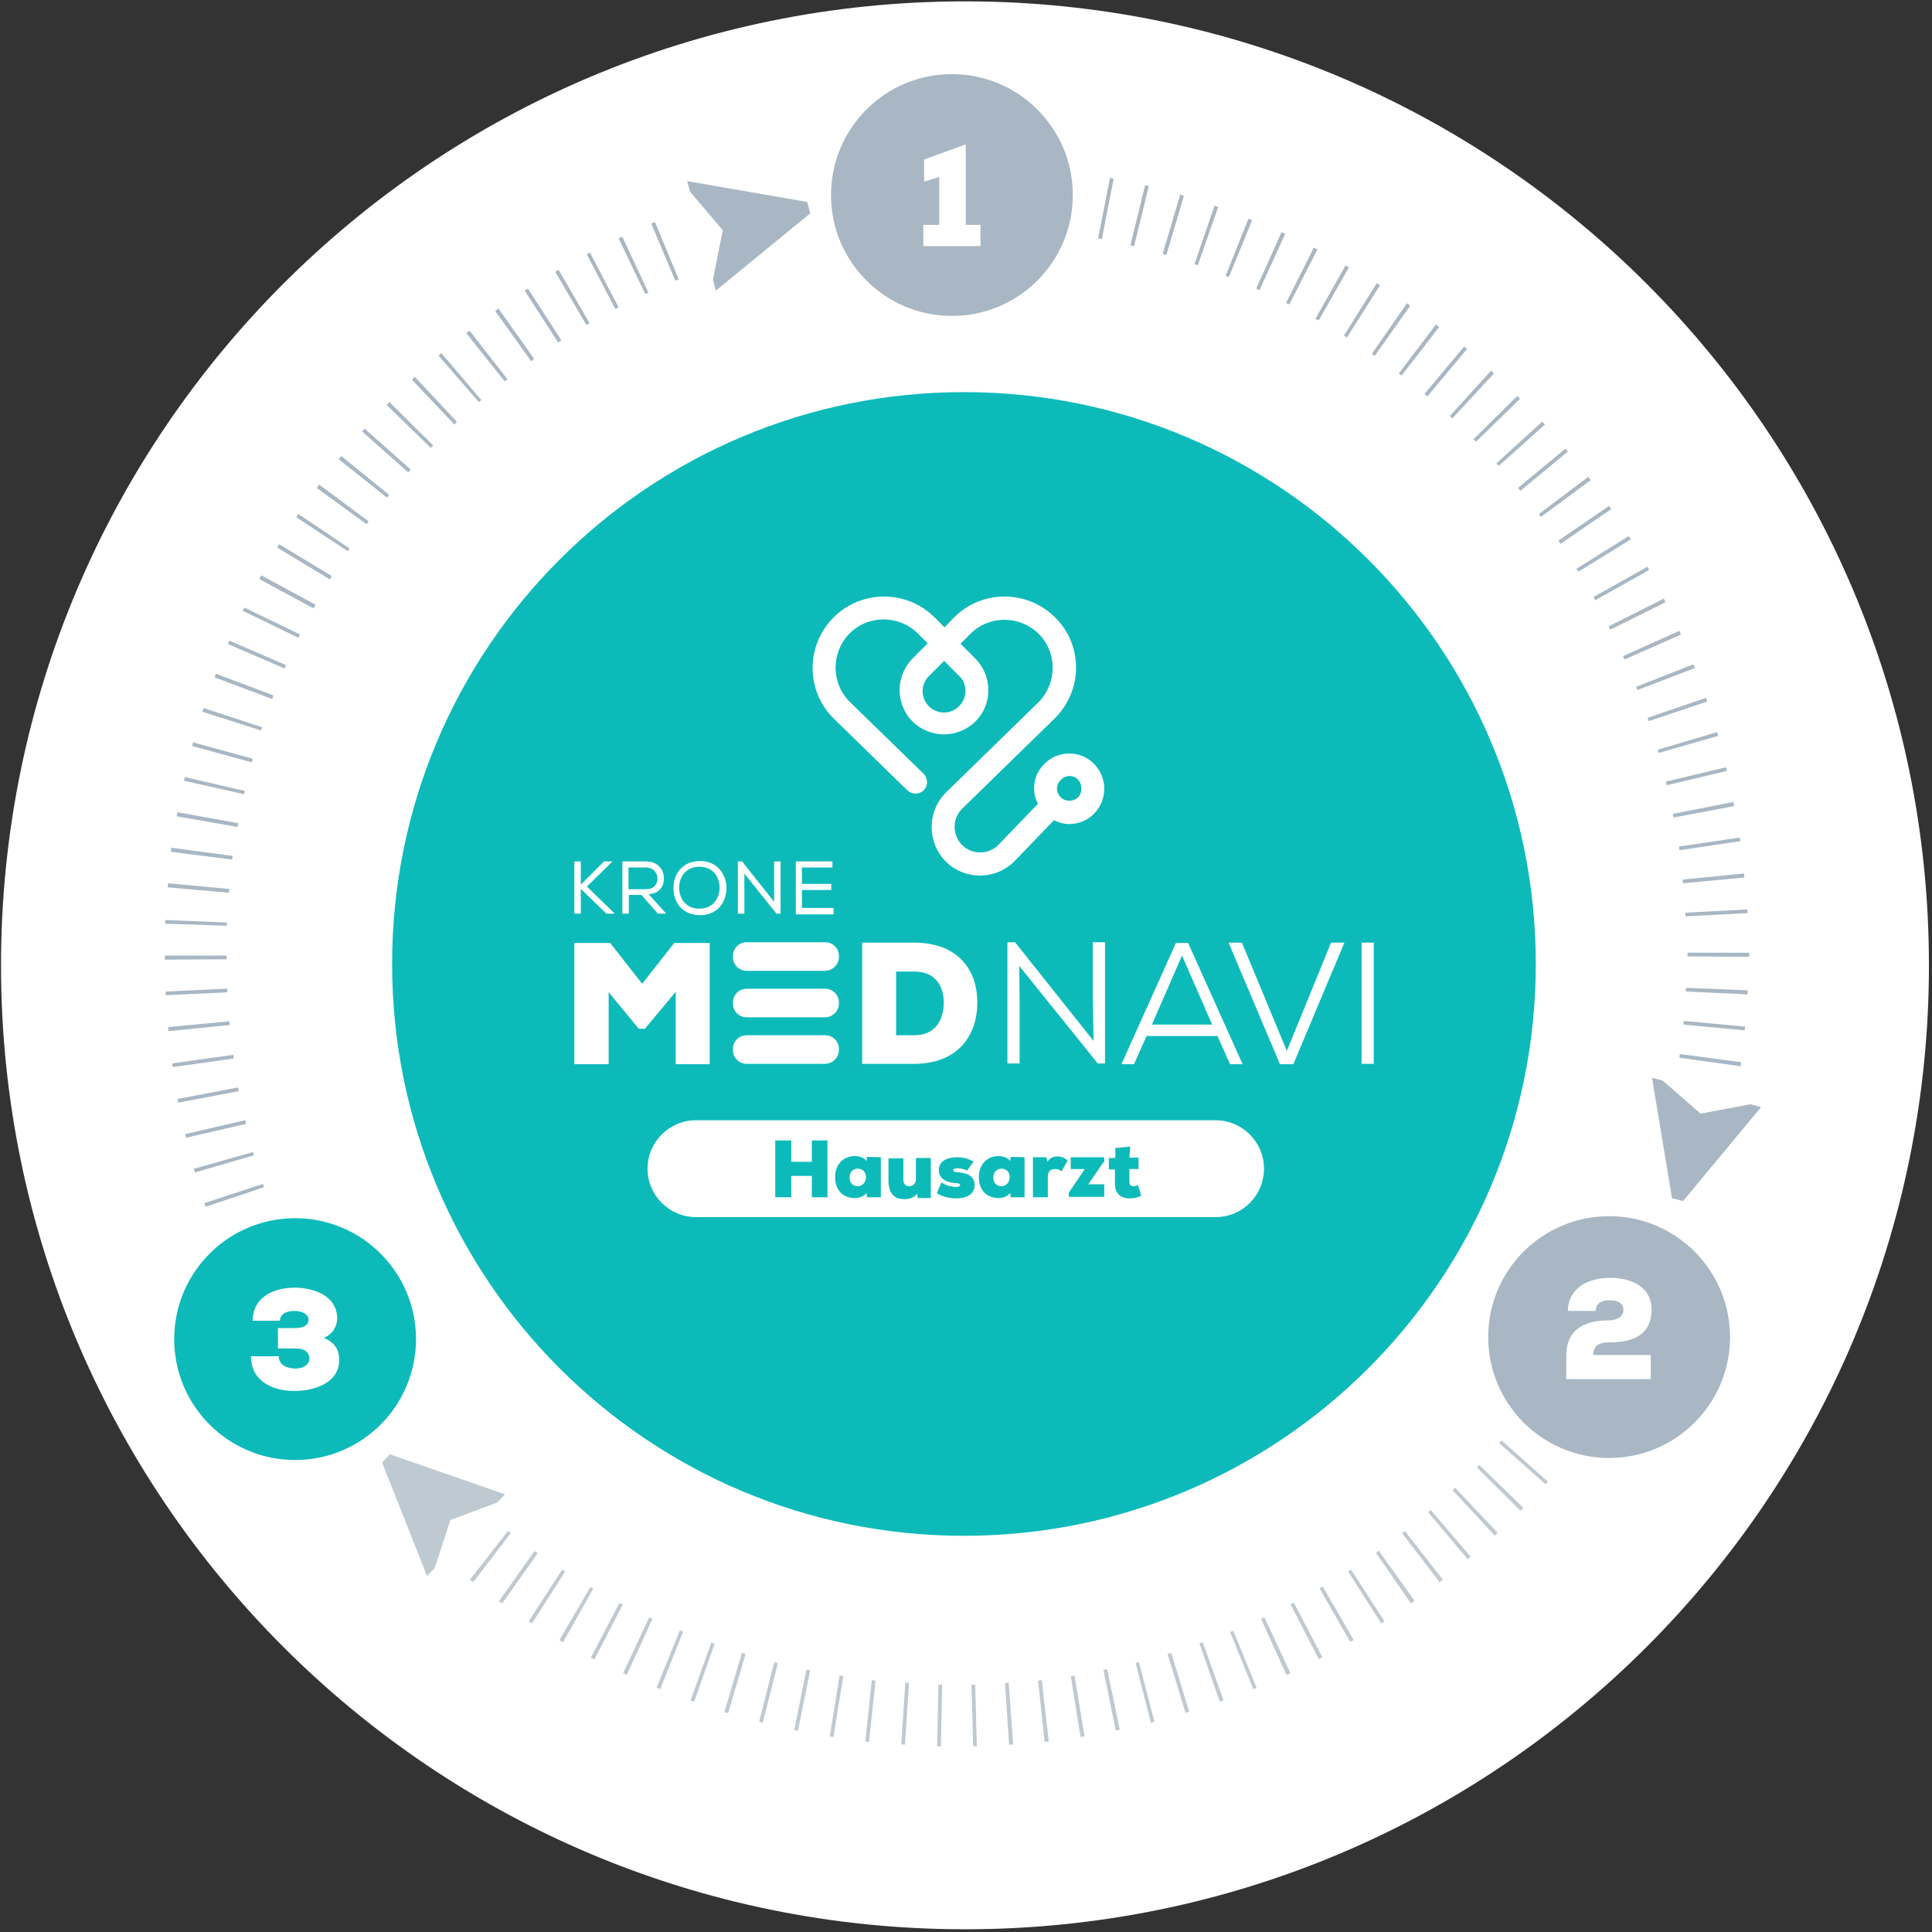 <svg width="473" height="473" viewBox="0 0 473 473" fill="none" xmlns="http://www.w3.org/2000/svg">
<rect x="0" y="0" width="473" height="473" fill="#333333" stroke="none"/>
<path d="M236.25 472.335C366.589 472.335 472.25 366.674 472.25 236.335C472.25 105.996 366.589 0.335 236.25 0.335C105.911 0.335 0.25 105.996 0.25 236.335C0.25 366.674 105.911 472.335 236.25 472.335Z" fill="white"/>
<path d="M72.25 357.447C88.597 357.447 101.85 344.195 101.85 327.847C101.85 311.499 88.597 298.247 72.25 298.247C55.902 298.247 42.65 311.499 42.65 327.847C42.65 344.195 55.902 357.447 72.25 357.447Z" fill="#0DBABA"/>
<path d="M68.05 325.147H72.15C73.55 325.147 75.45 324.847 75.55 323.147C75.55 321.947 74.25 320.947 72.15 320.947C70.35 320.947 68.55 321.547 68.55 323.347H61.85C61.95 317.347 67.25 315.247 72.15 315.247C76.85 315.247 82.55 317.247 82.55 322.847C82.55 324.747 81.35 326.747 79.25 327.547C82.15 328.647 83.05 330.747 83.05 332.947C83.05 338.647 76.85 340.547 72.05 340.547C67.05 340.547 61.45 338.347 61.45 332.047H68.25C68.25 334.247 70.35 335.047 72.35 335.047C74.05 335.047 75.75 334.247 75.75 332.647C75.75 331.947 75.55 330.147 72.35 330.147H68.05V325.147Z" fill="white"/>
<path d="M393.95 356.947C410.298 356.947 423.55 343.695 423.55 327.347C423.55 310.999 410.298 297.747 393.95 297.747C377.602 297.747 364.35 310.999 364.35 327.347C364.35 343.695 377.602 356.947 393.95 356.947Z" fill="#A8B7C3"/>
<path d="M394.25 312.847C399.75 312.847 404.35 315.347 404.35 320.547C404.35 326.647 400.05 328.647 394.05 328.647C392.35 328.647 390.05 328.947 390.05 331.747H404.15V337.647H383.45V331.947C383.45 324.647 389.05 323.247 394.05 323.247C395.45 323.247 397.45 322.647 397.45 320.647C397.45 318.947 395.85 318.347 394.15 318.347C392.05 318.347 390.75 319.047 390.65 320.947H383.85C383.95 315.247 388.85 312.847 394.25 312.847Z" fill="white"/>
<path d="M233.05 77.347C249.398 77.347 262.65 64.095 262.65 47.748C262.65 31.4 249.398 18.148 233.05 18.148C216.703 18.148 203.45 31.4 203.45 47.748C203.45 64.095 216.703 77.347 233.05 77.347Z" fill="#A8B7C3"/>
<path d="M229.95 54.948V43.348L226.25 44.448V39.048L236.45 35.348V55.048H240.05V60.248H226.05V55.048H229.95V54.948Z" fill="white"/>
<path d="M174.55 68.447L175.25 71.147L198.35 52.247L197.65 49.447L168.25 44.347L168.95 46.947L176.95 56.347L174.55 68.447Z" fill="#A8B7C3"/>
<path d="M50.35 295.447L50.05 294.547L64.35 289.847L64.65 290.647L50.35 295.447ZM47.75 287.047L47.45 286.147L61.95 282.047L62.15 282.847L47.75 287.047ZM45.55 278.547L45.35 277.647L60.05 274.247L60.25 275.147L45.55 278.547ZM43.65 269.947L43.45 269.047L58.25 266.247L58.45 267.147L43.65 269.947ZM42.25 261.247L42.15 260.347L57.15 258.247L57.25 259.147L42.25 261.247ZM41.25 252.447L41.15 251.447L56.15 250.047L56.25 250.947L41.25 252.447ZM40.55 243.647V242.747L55.65 242.047V242.947L40.55 243.647ZM40.35 234.947V233.947H55.45V234.847L40.35 234.947ZM55.55 226.647L40.45 226.147V225.247L55.55 225.847V226.647ZM56.05 218.547L41.05 217.247L41.15 216.247L56.15 217.647L56.05 218.547ZM56.85 210.447L41.85 208.547L41.95 207.547L56.95 209.547L56.85 210.447ZM58.15 202.447L43.25 199.847L43.45 198.847L58.35 201.547L58.15 202.447ZM59.75 194.447L45.05 191.147L45.25 190.247L59.95 193.647L59.75 194.447ZM61.65 186.647L47.05 182.647L47.25 181.747L61.85 185.747L61.65 186.647ZM63.95 178.847L49.55 174.247L49.85 173.347L64.15 178.047L63.95 178.847ZM66.65 171.147L52.55 165.847L52.85 164.947L66.95 170.247L66.65 171.147ZM69.65 163.647L55.75 157.647L56.15 156.847L70.05 162.847L69.65 163.647ZM73.05 156.147L59.45 149.547L59.85 148.747L73.45 155.347L73.05 156.147ZM76.75 148.947L63.45 141.747L63.95 140.847L77.25 148.047L76.75 148.947ZM80.75 141.847L67.85 134.047L68.35 133.247L81.25 141.047L80.75 141.847ZM85.15 134.947L72.55 126.647L73.05 125.847L85.55 134.247L85.15 134.947ZM89.75 128.347L77.55 119.447L78.15 118.647L90.25 127.647L89.75 128.347ZM94.75 121.847L82.95 112.447L83.55 111.647L95.25 121.147L94.75 121.847ZM99.95 115.647L88.65 105.647L89.25 104.947L100.55 114.947L99.95 115.647ZM105.45 109.647L94.65 99.147L95.35 98.447L106.05 109.047L105.45 109.647ZM111.25 103.947L100.85 92.947L101.55 92.247L111.85 103.247L111.25 103.947ZM117.25 98.447L107.35 87.047L108.05 86.447L117.85 97.947L117.25 98.447ZM123.55 93.347L114.15 81.547L114.95 80.947L124.25 92.847L123.55 93.347ZM130.05 88.447L121.25 76.147L122.05 75.547L130.75 87.847L130.05 88.447ZM136.65 83.847L128.45 71.147L129.25 70.647L137.45 83.347L136.65 83.847ZM143.55 79.547L135.95 66.547L136.75 66.047L144.35 79.147L143.55 79.547ZM150.65 75.647L143.65 62.247L144.45 61.847L151.45 75.247L150.65 75.647ZM157.95 71.947L151.45 58.347L152.35 57.947L158.75 71.647L157.95 71.947ZM165.35 68.747L159.45 54.747L160.35 54.347L166.15 68.347L165.35 68.747Z" fill="#A8B7C3"/>
<g opacity="0.75">
<path d="M121.75 367.847L123.65 365.847L95.45 356.047L93.55 358.047L104.55 385.847L106.45 383.847L110.25 372.147L121.75 367.847Z" fill="#A8B7C3"/>
<path d="M230.35 427.547H229.45L229.75 412.447H230.65L230.35 427.547ZM238.25 427.547L237.85 412.447H238.75L239.15 427.547H238.25ZM221.55 427.147L220.65 427.047L221.65 411.947L222.55 412.047L221.55 427.147ZM247.05 427.147L246.05 412.047L246.95 411.947L248.05 427.047L247.05 427.147ZM212.75 426.447L211.85 426.347L213.45 411.347L214.35 411.447L212.75 426.447ZM255.75 426.447L254.15 411.447L255.05 411.347L256.75 426.347L255.75 426.447ZM204.05 425.247L203.15 425.147L205.55 410.247L206.45 410.347L204.05 425.247ZM264.55 425.247L262.15 410.347L263.05 410.247L265.55 425.147L264.55 425.247ZM195.35 423.747L194.45 423.547L197.45 408.747L198.35 408.947L195.35 423.747ZM273.15 423.647L270.15 408.847L271.05 408.647L274.15 423.447L273.15 423.647ZM186.75 421.747L185.85 421.547L189.55 406.947L190.45 407.147L186.75 421.747ZM281.75 421.747L278.05 407.147L278.85 406.947L282.65 421.547L281.75 421.747ZM178.25 419.447L177.35 419.147L181.65 404.647L182.55 404.947L178.25 419.447ZM290.25 419.347L285.85 404.947L286.75 404.647L291.15 419.047L290.25 419.347ZM169.95 416.647L169.05 416.347L174.15 402.147L174.95 402.447L169.95 416.647ZM298.65 416.647L293.65 402.347L294.45 402.047L299.55 416.247L298.65 416.647ZM161.65 413.547L160.75 413.147L166.45 399.147L167.25 399.447L161.65 413.547ZM306.85 413.547L301.15 399.547L301.95 399.247L307.65 413.247L306.85 413.547ZM153.45 410.047L152.55 409.647L158.95 395.947L159.75 396.347L153.45 410.047ZM314.95 410.047L308.75 396.347L309.55 395.947L315.95 409.647L314.95 410.047ZM145.55 406.247L144.65 405.847L151.65 392.447L152.45 392.847L145.55 406.247ZM322.85 406.147L315.95 392.747L316.75 392.347L323.75 405.747L322.85 406.147ZM137.85 402.047L136.95 401.547L144.55 388.547L145.25 388.947L137.85 402.047ZM330.55 401.947L323.05 388.847L323.85 388.447L331.45 401.547L330.55 401.947ZM130.25 397.447L129.45 396.947L137.65 384.247L138.35 384.747L130.25 397.447ZM338.15 397.447L330.05 384.747L330.75 384.247L338.95 396.947L338.15 397.447ZM345.45 392.547L336.85 380.147L337.55 379.647L346.35 391.947L345.45 392.547ZM122.95 392.547L122.15 392.047L130.85 379.747L131.65 380.247L122.95 392.547ZM352.45 387.347L343.25 375.347L343.95 374.847L353.25 386.747L352.45 387.347ZM115.85 387.347L115.05 386.747L124.35 374.847L125.05 375.347L115.85 387.347ZM359.35 381.747L349.65 370.247L350.25 369.647L360.05 381.147L359.35 381.747ZM365.95 375.947L355.65 364.847L356.25 364.247L366.65 375.247L365.95 375.947ZM372.25 369.847L361.55 359.247L362.15 358.647L372.95 369.147L372.25 369.847ZM378.35 363.347L367.05 353.347L367.65 352.647L378.95 362.747L378.35 363.347Z" fill="#A8B7C3"/>
</g>
<path d="M407.05 264.548L404.45 263.848L409.35 293.348L412.05 294.048L431.15 271.048L428.55 270.348L416.35 272.648L407.05 264.548Z" fill="#A8B7C3"/>
<path d="M426.15 261.048L411.15 258.948L411.25 258.048L426.25 260.048L426.15 261.048ZM427.15 252.248L412.15 250.848L412.25 249.948L427.25 251.348L427.15 252.248ZM427.85 243.448L412.75 242.748V241.848L427.85 242.448V243.448ZM428.25 234.248L413.15 234.148V233.248H428.25V234.248ZM412.65 224.348V223.448L427.75 222.648L427.85 223.548L412.65 224.348ZM412.05 216.248L411.95 215.348L426.95 213.848L427.05 214.848L412.05 216.248ZM411.15 208.148L411.05 207.248L425.95 205.048L426.05 205.948L411.15 208.148ZM409.75 200.148L409.55 199.248L424.35 196.348L424.55 197.348L409.75 200.148ZM408.05 192.248L407.85 191.348L422.55 187.848L422.75 188.748L408.05 192.248ZM406.05 184.348L405.85 183.548L420.35 179.248L420.65 180.148L406.05 184.348ZM403.65 176.548L403.35 175.748L417.65 170.848L417.95 171.748L403.65 176.548ZM400.85 168.948L400.55 168.148L414.55 162.648L414.95 163.548L400.85 168.948ZM397.75 161.448L397.35 160.648L411.15 154.448L411.55 155.348L397.75 161.448ZM394.25 154.148L393.85 153.348L407.35 146.548L407.75 147.448L394.25 154.148ZM390.55 146.948L390.15 146.148L403.35 138.748L403.75 139.548L390.55 146.948ZM386.45 139.948L385.95 139.248L398.75 131.248L399.25 132.048L386.45 139.948ZM382.05 133.148L381.55 132.348L393.95 123.848L394.45 124.648L382.05 133.148ZM377.25 126.548L376.75 125.848L388.85 116.748L389.45 117.548L377.25 126.548ZM372.25 120.148L371.65 119.448L383.25 109.848L383.85 110.548L372.25 120.148ZM366.95 114.048L366.35 113.448L377.55 103.248L378.25 103.948L366.95 114.048ZM361.35 108.148L360.75 107.548L371.45 96.948L372.15 97.648L361.35 108.148ZM355.55 102.448L354.95 101.848L365.05 90.748L365.75 91.448L355.55 102.448ZM349.45 97.048L348.75 96.448L358.45 84.848L359.15 85.448L349.45 97.048ZM343.15 91.948L342.45 91.448L351.55 79.448L352.35 80.048L343.15 91.948ZM336.55 87.148L335.85 86.648L344.45 74.248L345.25 74.848L336.55 87.148ZM329.75 82.648L329.05 82.148L337.05 69.348L337.85 69.848L329.75 82.648ZM322.85 78.448L322.05 78.048L329.45 64.948L330.25 65.448L322.85 78.448ZM315.65 74.548L314.85 74.148L321.65 60.648L322.55 61.048L315.65 74.548ZM308.35 71.048L307.55 70.648L313.75 56.848L314.65 57.248L308.35 71.048ZM300.85 67.848L300.05 67.548L305.65 53.548L306.55 53.948L300.85 67.848ZM293.25 64.948L292.45 64.648L297.35 50.348L298.25 50.648L293.25 64.948ZM285.55 62.448L284.65 62.148L288.95 47.648L289.85 47.948L285.55 62.448ZM277.65 60.248L276.75 60.048L280.35 45.348L281.25 45.548L277.65 60.248ZM269.75 58.548L268.85 58.348L271.75 43.548L272.65 43.748L269.75 58.548Z" fill="#A8B7C3"/>
<g clip-path="url(#clip0_2517_7422)">
<path d="M236 376C313.32 376 376 313.32 376 236C376 158.68 313.32 96 236 96C158.68 96 96 158.68 96 236C96 313.32 158.68 376 236 376Z" fill="#0DBABA"/>
<path d="M267.547 244.96V230.68H270.533V260.36H268.76L249.533 236.466L249.627 245.24V260.36H246.64V230.68H248.507L267.733 254.853L267.547 244.96Z" fill="white"/>
<path d="M280.707 253.64L277.627 260.546H274.547L287.894 230.866H290.88L304.227 260.546H301.147L298.067 253.64H280.707ZM296.76 250.84L289.387 233.946L282.014 250.84H296.76Z" fill="white"/>
<path d="M313.373 260.546L300.773 230.773H304.04L315.053 257.28L325.88 230.773H329.147L316.64 260.546H313.373Z" fill="white"/>
<path d="M333.347 230.773H336.333V260.453H333.347V230.773Z" fill="white"/>
<path d="M165.44 242.813L157.88 251.867H156.387L149.013 242.907V260.547H140.613V230.867H149.387L157.227 240.853L165.067 230.867H173.747V260.547H165.44V242.813Z" fill="white"/>
<path d="M223.773 230.773C234.32 230.773 239.267 237.213 239.267 245.426C239.267 253.64 234.413 260.453 223.773 260.453H211.08V230.773H223.773ZM219.387 253.453H223.867C229.187 253.453 231.053 249.44 231.053 245.426C231.053 241.413 229 237.866 223.867 237.866H219.387V253.453Z" fill="white"/>
<path d="M201.933 237.68H182.8C180.933 237.68 179.44 236.186 179.44 234.32V234.04C179.44 232.173 180.933 230.68 182.8 230.68H202.027C203.893 230.68 205.387 232.173 205.387 234.04V234.32C205.387 236.186 203.8 237.68 201.933 237.68Z" fill="white"/>
<path d="M201.933 249.066H182.8C180.933 249.066 179.44 247.573 179.44 245.706V245.426C179.44 243.56 180.933 242.066 182.8 242.066H202.027C203.893 242.066 205.387 243.56 205.387 245.426V245.706C205.387 247.573 203.8 249.066 201.933 249.066Z" fill="white"/>
<path d="M201.933 260.453H182.8C180.933 260.453 179.44 258.96 179.44 257.093V256.813C179.44 254.946 180.933 253.453 182.8 253.453H202.027C203.893 253.453 205.387 254.946 205.387 256.813V257.093C205.387 258.96 203.8 260.453 201.933 260.453Z" fill="white"/>
<path d="M140.613 210.893H142.2V216.586L147.893 210.893H149.853V210.986L143.693 217.053L150.413 223.586V223.68H148.453L142.2 217.613V223.68H140.613V210.893Z" fill="white"/>
<path d="M157.04 219.106H153.96V223.68H152.373V210.893H158.16C161.053 210.893 162.546 212.946 162.546 215C162.546 216.96 161.52 218.733 158.813 218.92L163.106 223.68H161.053L157.04 219.106ZM160.96 215.093C160.96 213.786 160.026 212.386 158.16 212.386H153.866V217.706H158.066C160.026 217.706 160.96 216.586 160.96 215.093Z" fill="white"/>
<path d="M177.853 217.426C177.853 220.786 175.707 224.053 171.413 224.053C166.933 224.053 164.88 220.786 164.88 217.426C164.88 213.693 167.307 210.8 171.413 210.8C175.613 210.8 177.853 214.066 177.853 217.426ZM171.227 212.2C167.96 212.2 166.28 214.626 166.28 217.333C166.28 219.946 167.867 222.466 171.227 222.466C174.587 222.466 176.173 219.853 176.173 217.333C176.173 214.813 174.68 212.2 171.227 212.2Z" fill="white"/>
<path d="M181.68 210.893L189.52 220.786V210.893H191.107V223.68H190.08L182.24 213.88V223.68H180.653V210.893H181.68Z" fill="white"/>
<path d="M194.747 210.893H203.8V212.386H196.333V216.4H203.52V217.893H196.333V222.28H204.08V223.866H194.84V210.893H194.747Z" fill="white"/>
<path d="M267.827 187C266.147 185.32 264.093 184.48 261.76 184.48C259.427 184.48 257.28 185.413 255.693 187C254.013 188.68 253.173 190.733 253.173 193.066C253.173 194.373 253.547 195.68 254.107 196.8L244.4 206.88C241.973 209.306 237.96 209.306 235.533 206.88C233.107 204.453 233.107 200.44 235.533 198.013L258.307 175.8C261.573 172.533 263.44 168.053 263.44 163.48C263.44 158.813 261.667 154.426 258.307 151.16C251.493 144.346 240.387 144.346 233.573 151.16L231.24 153.586L228.813 151.16C222 144.346 210.893 144.346 204.08 151.16C200.813 154.426 198.947 158.906 198.947 163.48C198.947 168.146 200.72 172.533 204.08 175.893L222.187 193.533C223.307 194.56 225.08 194.56 226.2 193.44C227.227 192.32 227.227 190.546 226.107 189.426L208 171.786C203.427 167.213 203.427 159.746 208 155.08C212.573 150.506 220.04 150.506 224.707 155.08L227.133 157.506L223.4 161.24C219.2 165.533 219.2 172.346 223.4 176.64C227.693 180.84 234.507 180.84 238.8 176.64C240.853 174.586 241.973 171.88 241.973 168.986C241.973 166.093 240.853 163.386 238.893 161.333L235.16 157.6L237.587 155.173C242.16 150.6 249.627 150.6 254.293 155.173C258.867 159.746 258.867 167.213 254.293 171.88L231.52 194.093C226.947 198.76 226.947 206.226 231.52 210.893C233.76 213.133 236.747 214.346 239.92 214.346C243.093 214.346 246.08 213.133 248.413 210.8L258.027 200.813C259.147 201.373 260.453 201.746 261.76 201.746C264 201.746 266.24 200.906 267.827 199.226C271.187 195.866 271.187 190.36 267.827 187ZM236.373 169.173C236.373 170.573 235.813 171.88 234.787 172.906C232.733 174.96 229.467 174.96 227.413 172.906C225.36 170.853 225.36 167.586 227.413 165.533L231.147 161.8L234.88 165.533C235.907 166.466 236.373 167.773 236.373 169.173ZM263.907 195.213C262.787 196.333 260.827 196.333 259.707 195.213C259.147 194.653 258.773 193.906 258.773 193.066C258.773 192.226 259.147 191.48 259.707 190.92C260.267 190.36 261.013 189.986 261.853 189.986C262.693 189.986 263.44 190.36 264 190.92C265.027 192.226 265.027 194.093 263.907 195.213Z" fill="white"/>
<path d="M297.6 297.973H170.387C163.853 297.973 158.533 292.653 158.533 286.12C158.533 279.587 163.853 274.267 170.387 274.267H297.6C304.133 274.267 309.453 279.587 309.453 286.12C309.453 292.653 304.227 297.973 297.6 297.973Z" fill="white"/>
<path d="M198.76 287.893H193.72V293.12H189.8V279.213H193.72V284.44H198.76V279.213H202.586V293.12H198.76V287.893Z" fill="#0DBABA"/>
<path d="M215.653 283.32V293.12H212.293L212.106 292.093C211.266 293.12 209.96 293.4 208.933 293.307C206.04 293.12 204.453 291.067 204.453 288.173C204.453 285.28 206.32 283.04 209.213 283.04C210.613 283.04 211.64 283.507 212.106 284.253L212.293 283.227L215.653 283.32ZM208 288.267C208 289.667 208.933 290.413 209.96 290.413C211.173 290.413 212.013 289.387 212.013 288.267C212.013 286.96 211.266 286.12 209.96 286.12C208.84 286.12 208 286.96 208 288.267Z" fill="#0DBABA"/>
<path d="M221.16 288.734C221.16 289.947 221.813 290.414 222.56 290.414C223.493 290.414 224.24 289.854 224.24 288.64V283.507H227.88V293.307H224.707L224.52 292.28C223.68 293.307 222.56 293.587 221.44 293.587C219.293 293.587 217.52 292.56 217.52 289.014V283.6H221.16V288.734Z" fill="#0DBABA"/>
<path d="M234.04 290.6C234.693 290.6 235.066 290.413 235.066 290.133C235.066 289.853 234.693 289.666 234.04 289.666C232.173 289.573 229.84 288.826 229.84 286.493C229.84 284.16 232.08 283.32 234.32 283.32C235.906 283.32 237.4 283.786 238.333 284.44L236.746 286.586C236.186 286.213 235.066 286.026 234.32 286.026C233.76 286.026 233.386 286.12 233.386 286.493C233.386 286.68 233.48 286.866 234.133 286.96C236.186 287.053 238.613 287.613 238.613 290.133C238.613 292.56 236.373 293.4 234.133 293.4C232.453 293.4 230.493 292.933 229.373 292.093L230.493 289.48C231.986 290.506 233.2 290.506 234.04 290.6Z" fill="#0DBABA"/>
<path d="M250.84 283.32V293.12H247.48L247.293 292.093C246.453 293.12 245.146 293.4 244.12 293.307C241.226 293.12 239.64 291.067 239.64 288.173C239.64 285.28 241.506 283.04 244.4 283.04C245.8 283.04 246.826 283.507 247.293 284.253L247.48 283.227L250.84 283.32ZM243.186 288.267C243.186 289.667 244.12 290.413 245.146 290.413C246.36 290.413 247.2 289.387 247.2 288.267C247.2 286.96 246.453 286.12 245.146 286.12C244.12 286.12 243.186 286.96 243.186 288.267Z" fill="#0DBABA"/>
<path d="M256.44 284.44C257 283.507 257.84 283.133 258.866 283.133C259.893 283.133 260.826 283.507 261.386 284.16L259.893 286.773C259.333 286.307 258.866 286.213 258.213 286.213C257.28 286.213 256.533 286.773 256.533 287.987V293.12H252.893V283.32H256.16L256.44 284.44Z" fill="#0DBABA"/>
<path d="M270.16 284.533L266.427 289.946H270.347V293.026H261.667V292L265.587 286.213H262.133V283.32H270.347V284.533H270.16Z" fill="#0DBABA"/>
<path d="M276.506 283.413H278.746V286.213H276.506V289.387C276.506 290.04 276.88 290.413 277.533 290.413C277.906 290.413 278.28 290.32 278.56 290.04L279.4 292.747C278.466 293.213 277.626 293.4 276.6 293.4C274.64 293.4 272.866 292.467 272.96 289.48V286.307H271.466V283.507H273.053V281.08L276.693 280.707L276.506 283.413Z" fill="#0DBABA"/>
</g>
<defs>
<clipPath id="clip0_2517_7422">
<rect width="280" height="280" fill="white" transform="translate(96 96)"/>
</clipPath>
</defs>
</svg>
